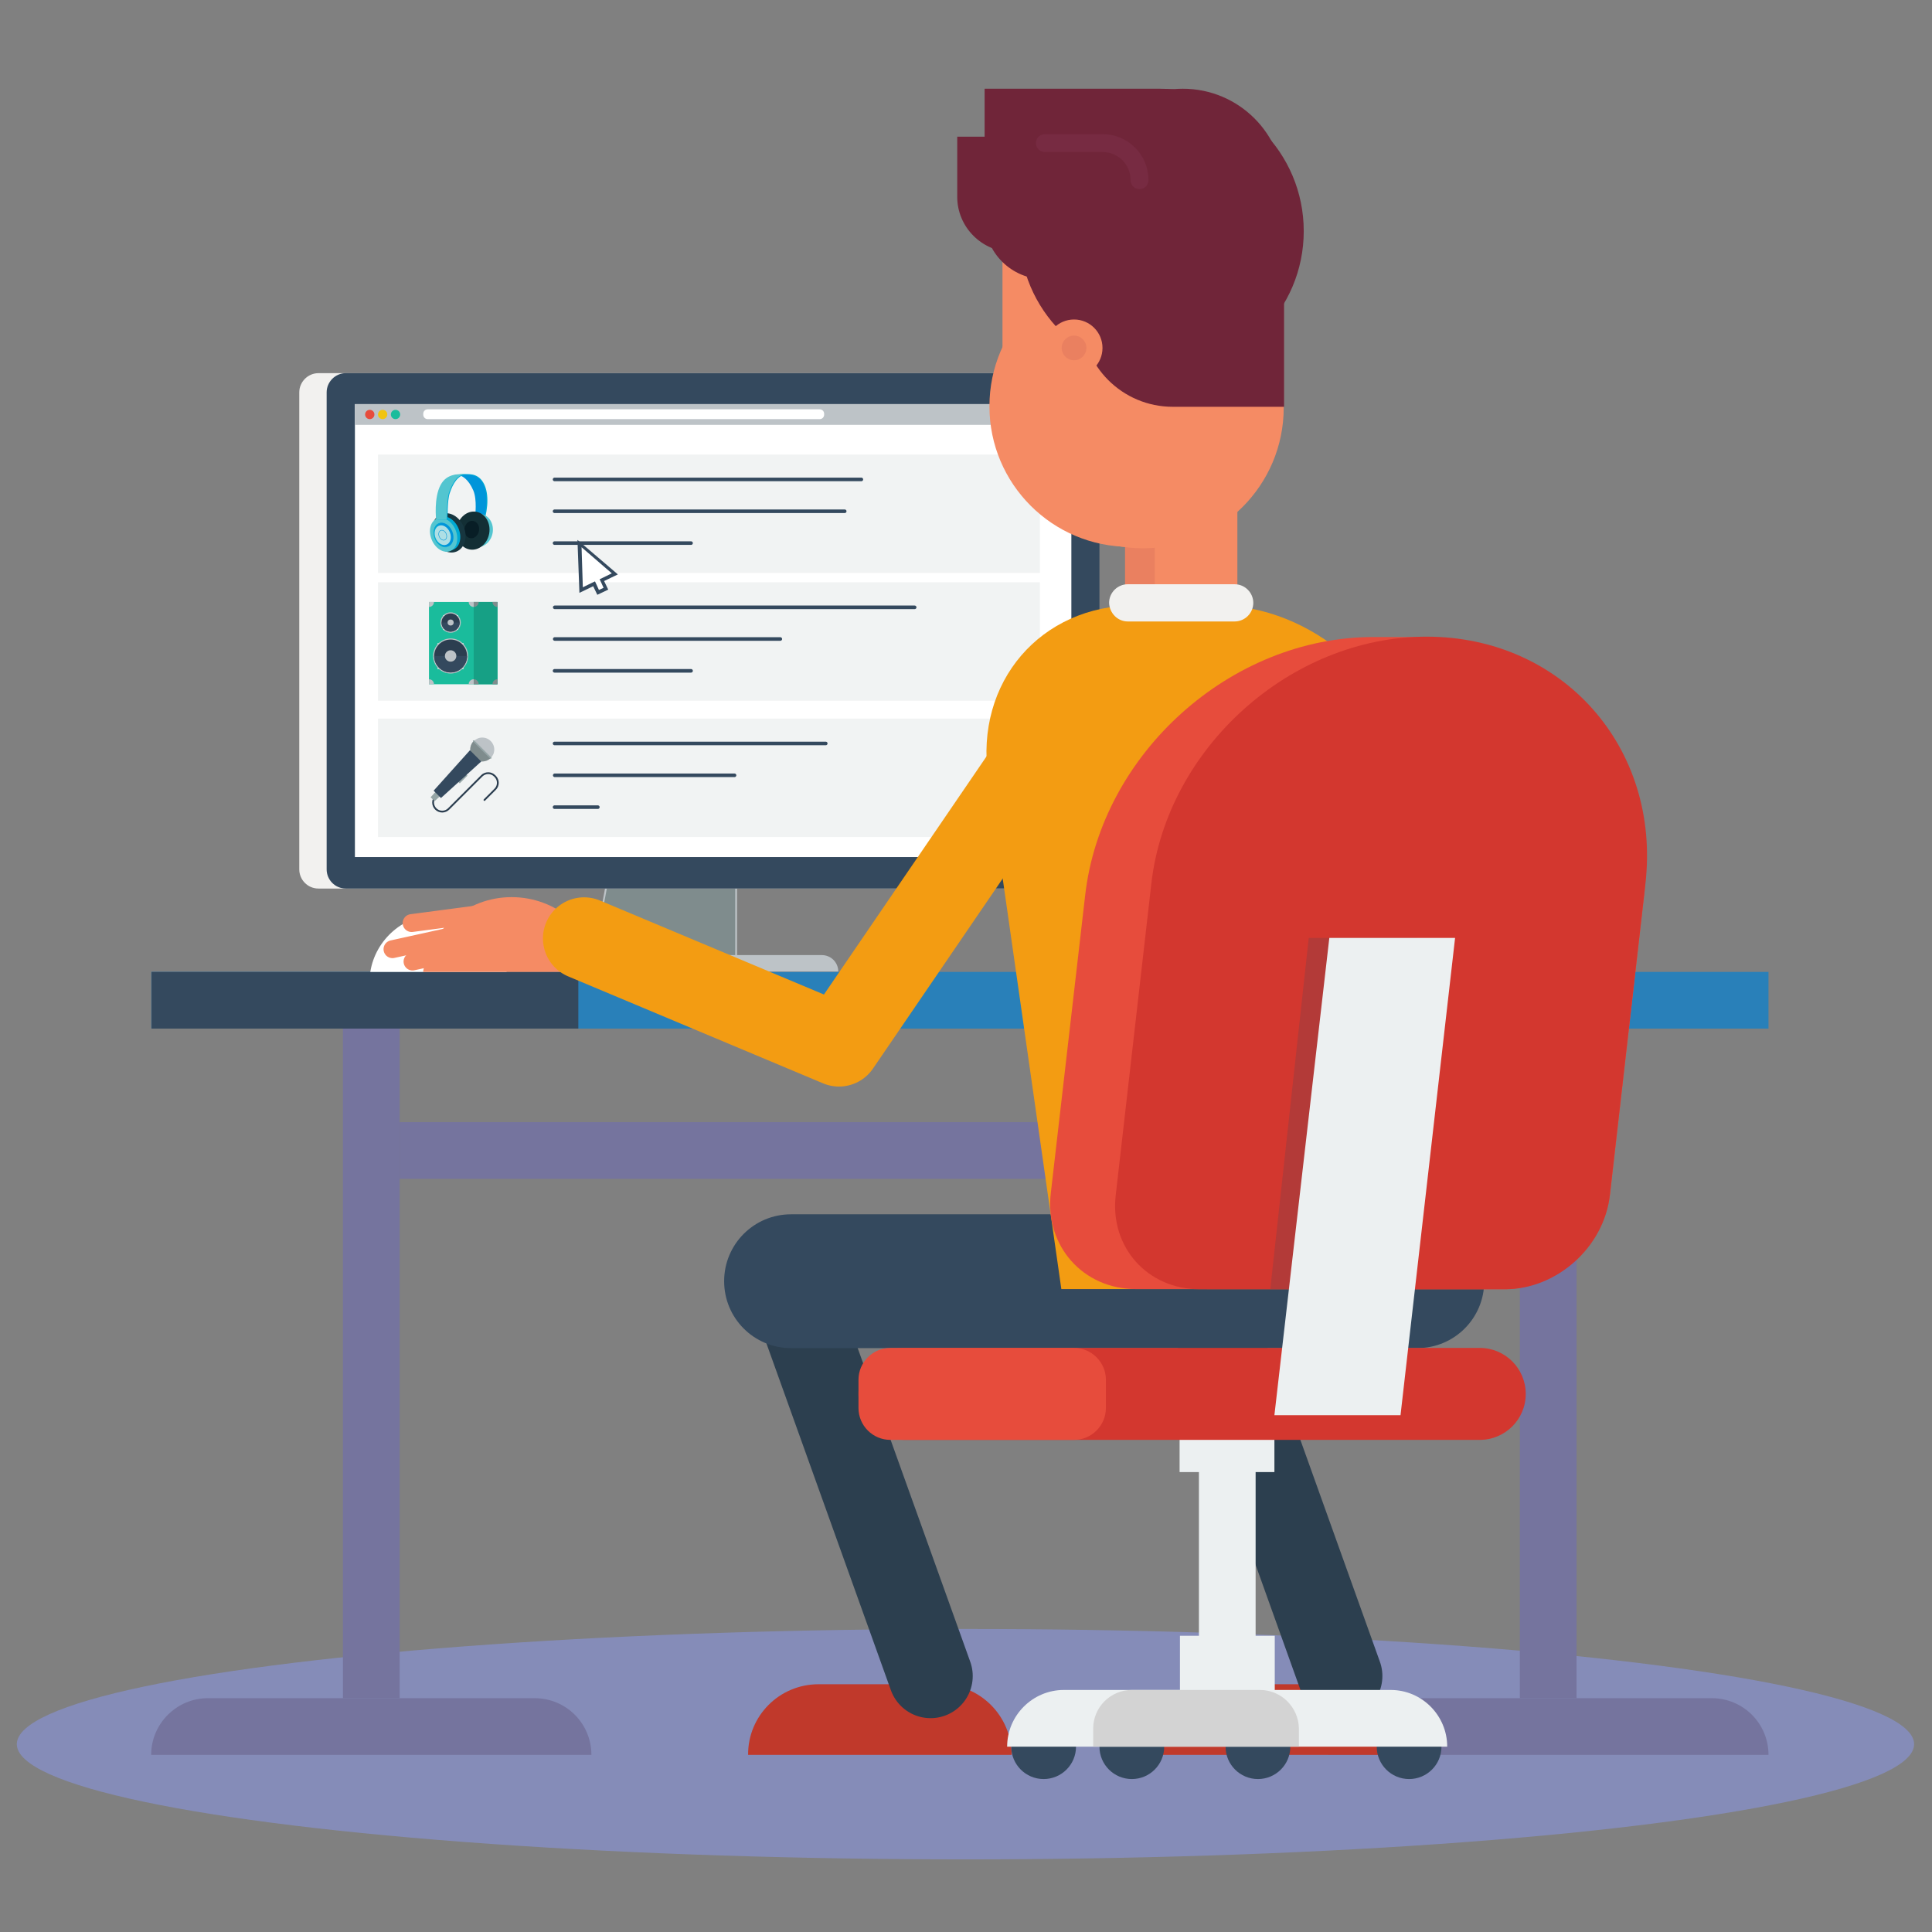 <?xml version="1.0" encoding="utf-8"?>
<!-- Generator: Adobe Illustrator 22.0.0, SVG Export Plug-In . SVG Version: 6.00 Build 0)  -->
<svg version="1.1" id="Layer_1" xmlns="http://www.w3.org/2000/svg" xmlns:xlink="http://www.w3.org/1999/xlink" x="0px" y="0px"
	 viewBox="0 0 1080 1080" style="enable-background:new 0 0 1080 1080;" xml:space="preserve">
<rect x="0" y="0" width="1080" height="1080" fill="#808080" stroke="none"/>
<style type="text/css">
	.st0{fill:#858CB8;}
	.st1{fill:#2980B9;}
	.st2{fill:#34495E;}
	.st3{fill:#75749E;}
	.st4{fill:#7F8C8D;stroke:#BDC3C7;stroke-miterlimit:10;}
	.st5{fill:#BDC3C7;}
	.st6{fill:#F2F1EF;}
	.st7{fill:#FFFFFF;}
	.st8{opacity:0.2;fill:#BDC3C7;enable-background:new    ;}
	.st9{fill:none;stroke:#34495E;stroke-width:2;stroke-linecap:round;stroke-linejoin:round;stroke-miterlimit:10;}
	.st10{fill:none;stroke:#2C3E50;stroke-linecap:round;stroke-miterlimit:10;}
	.st11{fill:#95A5A6;}
	.st12{fill:#7F8C8D;}
	.st13{fill:#1ABC9C;}
	.st14{fill:#16A085;}
	.st15{fill:none;stroke:#BDC3C7;stroke-width:0.623;stroke-linecap:round;stroke-linejoin:round;stroke-miterlimit:10;}
	.st16{fill:#ECF0F1;}
	.st17{fill:#2C3E50;}
	.st18{fill:#00AAD4;}
	.st19{fill:#0095DA;}
	.st20{fill:#53C5D0;}
	.st21{fill:#132F35;}
	.st22{fill:#081E26;}
	.st23{fill:#17363F;}
	.st24{fill:#AEDFE5;}
	.st25{fill:none;stroke:#0095DA;stroke-width:0.255;stroke-miterlimit:10;}
	.st26{fill:#E74C3C;}
	.st27{fill:#F1C40F;}
	.st28{fill:#C0392B;}
	.st29{fill:none;stroke:#2C3F4F;stroke-width:47.129;stroke-linecap:round;stroke-linejoin:round;stroke-miterlimit:10;}
	.st30{fill:#F58B64;}
	.st31{fill:none;stroke:#F58B64;stroke-width:10;stroke-linecap:round;stroke-miterlimit:10;}
	.st32{fill:none;stroke:#F39C12;stroke-width:45.979;stroke-linecap:round;stroke-linejoin:round;stroke-miterlimit:10;}
	.st33{fill:#EA8060;}
	.st34{fill:#F39C12;}
	.st35{fill:#702539;}
	.st36{fill:none;stroke:#772B42;stroke-width:10;stroke-linecap:round;stroke-linejoin:round;stroke-miterlimit:10;}
	.st37{fill:#D3D3D3;}
	.st38{fill:#D3372F;}
	.st39{opacity:0.2;fill:#34495E;enable-background:new    ;}
</style>
<ellipse class="st0" cx="539.7" cy="975" rx="530.3" ry="64.4"/>
<path class="st1" d="M988.6,575h-904v-31.7h904V575z"/>
<path class="st2" d="M323.3,575H84.7v-31.7h238.6V575z"/>
<g>
	<path class="st3" d="M848.7,659H223.4v-31.7h625.3V659z"/>
	<path class="st3" d="M223.4,949.3h-31.7V575h31.7V949.3z"/>
	<path class="st3" d="M298.9,949.3c17.5,0,31.7,14.1,31.7,31.7H84.5c0-17.5,14.3-31.7,31.7-31.7H298.9z"/>
	<path class="st3" d="M881.3,949.3h-31.7V575h31.7V949.3z"/>
	<path class="st3" d="M988.6,981H742.5c0-17.5,14.3-31.7,31.7-31.7h182.7C974.4,949.3,988.6,963.4,988.6,981L988.6,981z"/>
</g>
<path class="st4" d="M411.6,543.1H330l15.3-81.5h66.2v81.5H411.6z"/>
<path class="st5" d="M319.5,543.1h149.1c0-5.1-4.1-9.2-9.2-9.2H328.7C323.6,533.9,319.5,538.1,319.5,543.1z"/>
<path class="st6" d="M167.3,486V219.3c0-5.8,4.8-10.7,10.7-10.7h410.6c5.8,0,10.7,4.8,10.7,10.7V486c0,5.8-4.8,10.7-10.7,10.7H178
	C172,496.7,167.3,491.8,167.3,486L167.3,486z"/>
<path class="st2" d="M182.6,486V219.3c0-5.8,4.8-10.7,10.7-10.7h410.6c5.8,0,10.7,4.8,10.7,10.7V486c0,5.8-4.8,10.7-10.7,10.7H193.3
	C187.3,496.7,182.6,491.8,182.6,486L182.6,486z"/>
<g id="SCREEN">
	<path class="st7" d="M198.4,225.9h400.5v253.2H198.4V225.9z"/>
	<path class="st8" d="M211.3,401.7h370v66.2h-370V401.7z"/>
	<path class="st9" d="M310,415.6h151.6"/>
	<path class="st9" d="M310.1,433.4h100.5"/>
	<path class="st9" d="M310,451.2h24.2"/>
	<path class="st10" d="M251.3,437.3l-7.7,7.7c-2,2-2,5.2,0,7.2s5.2,2,7.2,0l18.5-18.5c2-2,5.2-2,7.2,0l0.3,0.3c2,2,2,5.2,0,7.2l-6,6
		"/>
	<path class="st11" d="M253.9,434.8l4.3-4.3l3.1,3.1l-4.3,4.3L253.9,434.8z"/>
	<circle class="st5" cx="269.6" cy="419" r="6.7"/>
	<path class="st12" d="M264.8,414.2c3.5,3.5,5.7,5.7,9.5,9.5c-2.6,2.6-6.9,2.6-9.5,0S262.2,416.9,264.8,414.2z"/>
	<path class="st11" d="M265.1,413.9l9.5,9.5c0.2,0.1,0.1,0.4,0,0.6s-0.4,0.2-0.6,0l-9.5-9.5c-0.2-0.1-0.2-0.4,0-0.6
		C264.7,413.8,265,413.8,265.1,413.9z"/>
	<path class="st11" d="M251.7,433.4l3.4,3.4l-12.1,11l-2.3-2.1L251.7,433.4z"/>
	<path class="st2" d="M262.7,419.4l6.3,6.3l-22.5,20.4l-4.1-4.1L262.7,419.4z"/>
	<path class="st8" d="M211.3,325.5h370v66.2h-370V325.5z"/>
	<path class="st13" d="M239.8,336.5h38.3v46h-38.3V336.5z"/>
	<path class="st14" d="M264.8,336.5h13.3v46h-13.3V336.5z"/>
	<circle class="st5" cx="251.9" cy="366.7" r="9.8"/>
	<path class="st15" d="M258.8,359.9l-13.9,13.9"/>
	<circle class="st16" cx="258.8" cy="359.8" r="0.3"/>
	<circle class="st16" cx="244.9" cy="373.8" r="0.3"/>
	<path class="st15" d="M244.9,359.9l13.9,13.9"/>
	<circle class="st16" cx="258.8" cy="373.8" r="0.3"/>
	<circle class="st16" cx="244.9" cy="359.8" r="0.3"/>
	<circle class="st17" cx="251.9" cy="366.7" r="9.2"/>
	<path class="st2" d="M242.7,366.7h18.4c0,5.1-4.1,9.2-9.2,9.2C246.9,375.9,242.7,371.8,242.7,366.7z"/>
	<circle class="st17" cx="251.9" cy="367" r="3.2"/>
	<circle class="st5" cx="251.9" cy="366.7" r="3.2"/>
	<circle class="st5" cx="251.9" cy="348" r="5.7"/>
	<path class="st15" d="M255.8,344.2l-7.7,7.7"/>
	<circle class="st16" cx="255.8" cy="344.2" r="0.3"/>
	<circle class="st16" cx="248.1" cy="351.9" r="0.3"/>
	<path class="st15" d="M248.1,344.2l7.7,7.5"/>
	<circle class="st16" cx="255.8" cy="351.7" r="0.3"/>
	<circle class="st16" cx="248.1" cy="344.2" r="0.3"/>
	<circle class="st17" cx="251.9" cy="348" r="5.1"/>
	<path class="st2" d="M246.9,348h10c0,2.8-2.3,5.1-5.1,5.1C249,353.1,246.9,350.8,246.9,348z"/>
	<circle class="st17" cx="251.9" cy="348.2" r="1.7"/>
	<circle class="st5" cx="251.9" cy="348" r="1.7"/>
	<path class="st5" d="M239.8,379.7c1.6,0,2.8,1.3,2.8,2.8c-0.7,0-1.4,0-2.8,0V379.7z"/>
	<path class="st12" d="M264.8,379.7c1.6,0,2.8,1.3,2.8,2.8c-0.7,0-1.4,0-2.8,0V379.7z"/>
	<path class="st12" d="M278.1,379.7c-1.6,0-2.8,1.3-2.8,2.8h2.8V379.7z"/>
	<path class="st5" d="M264.8,379.7c-1.6,0-2.8,1.3-2.8,2.8h2.8V379.7z"/>
	<path class="st5" d="M239.8,339.3c1.6,0,2.8-1.3,2.8-2.8c-0.7,0-1.4,0-2.8,0V339.3z"/>
	<path class="st12" d="M264.8,339.3c1.6,0,2.8-1.3,2.8-2.8c-0.7,0-1.4,0-2.8,0V339.3z"/>
	<path class="st12" d="M278.1,339.3c-1.6,0-2.8-1.3-2.8-2.8h2.8V339.3z"/>
	<path class="st5" d="M264.8,339.3c-1.6,0-2.8-1.3-2.8-2.8h2.8V339.3z"/>
	<path class="st9" d="M310.1,339.5h201.2"/>
	<path class="st9" d="M310.1,357.2h126.1"/>
	<path class="st9" d="M310,375h76.3"/>
	<path class="st8" d="M211.3,254.1h370v66.2h-370V254.1z"/>
	<path class="st9" d="M310,268h171.5"/>
	<path class="st9" d="M310,285.8h162.2"/>
	<path class="st9" d="M310,303.6h76.3"/>
	<path class="st18" d="M265.2,274.2c-2.6-6.1-5.8-9.3-8.9-9c4.1,0,8.7-1.2,12.4,2.6c4,4.3,4.7,12.3,2.6,21.2c-4,0.8-5.1-0.6-5.1-0.6
		S267.4,279.4,265.2,274.2z"/>
	<path class="st19" d="M265.6,288.4c0,0,1.2-9-1-14.2c-2.6-6.1-6.4-8.9-9.5-8.7c4.4,0,9.8-0.9,13,2.3c4.1,4.2,4.7,12.3,2.6,21.2
		C266.7,289.8,265.6,288.4,265.6,288.4L265.6,288.4z"/>
	
		<ellipse transform="matrix(0.166 -0.986 0.986 0.166 -69.15 511.075)" class="st20" cx="267.5" cy="296.4" rx="9.3" ry="8"/>
	
		<ellipse transform="matrix(0.166 -0.986 0.986 0.166 -71.83 508.102)" class="st21" cx="264.4" cy="296.5" rx="10.7" ry="9.2"/>
	
		<ellipse transform="matrix(0.166 -0.986 0.986 0.166 -71.82 506.91)" class="st22" cx="263.7" cy="295.9" rx="4.9" ry="4.1"/>
	<ellipse transform="matrix(0.924 -0.382 0.382 0.924 -94.781 118.365)" class="st23" cx="250.9" cy="298" rx="9" ry="11.3"/>
	
		<ellipse transform="matrix(0.924 -0.382 0.382 0.924 -94.994 117.928)" class="st18" cx="249.7" cy="298.3" rx="7.2" ry="9.8"/>
	
		<ellipse transform="matrix(0.924 -0.382 0.382 0.924 -95.416 117.333)" class="st20" cx="248" cy="299.1" rx="7.2" ry="9.8"/>
	<ellipse transform="matrix(0.924 -0.382 0.382 0.924 -95.416 117.333)" class="st19" cx="248" cy="299.1" rx="5.2" ry="7"/>
	<path class="st18" d="M249.8,305.9c-2.6-0.3-5.4-2.9-6.1-6.4c-0.8-3.6,0.6-6.6,3.2-7.1c-0.2,0-0.3,0-0.5,0
		c-2.9,0.1-4.6,3.4-3.8,7.2c0.7,3.8,3.8,6.6,6.7,6.3H249.8L249.8,305.9z"/>
	
		<ellipse transform="matrix(0.924 -0.382 0.382 0.924 -95.543 117.166)" class="st24" cx="247.5" cy="299.3" rx="4.3" ry="5.7"/>
	
		<ellipse transform="matrix(0.924 -0.382 0.382 0.924 -95.543 117.166)" class="st25" cx="247.5" cy="299.3" rx="2.1" ry="2.9"/>
	<path class="st18" d="M250.2,290.6c0,0-0.2-10.8,1.2-14.9c1.7-5.1,4.4-10.1,9.5-10.6c-3.7,0.2-10.6-0.6-14.1,6
		c-3.7,7.2-2.5,19.5-2.5,19.5H250.2z"/>
	<path class="st20" d="M249.7,290.6c0,0,0-10.8,1.2-14.9c1.7-5,4.3-10.2,9.2-10.7c-3.7,0.1-10.3-0.5-13.8,6.1
		c-3.9,7.2-2.5,19.5-2.5,19.5H249.7z"/>
	<path class="st5" d="M198.4,225.9h400.5v11.6H198.4V225.9z"/>
	<path class="st7" d="M458.2,234.3c1.4,0,2.5-1.1,2.5-2.5v-0.5c0-1.4-1.1-2.5-2.5-2.5H239.1c-1.4,0-2.5,1.1-2.5,2.5v0.5
		c0,1.4,1.1,2.5,2.5,2.5H458.2z"/>
	<circle class="st26" cx="206.7" cy="231.7" r="2.6"/>
	<circle class="st27" cx="213.9" cy="231.7" r="2.6"/>
	<circle class="st13" cx="221.1" cy="231.7" r="2.6"/>
	<path class="st7" d="M332.1,326.5l-7.2,3.5l-0.9-26.1l19.8,17l-7.4,3.4l2.3,4.8l-4.3,2.1L332.1,326.5z"/>
	<path class="st2" d="M325.1,305.9l16.9,14.6l-5.1,2.5l-1.7,0.8l0.8,1.7l1.4,3.1l-2.6,1.2l-1.4-3.1l-0.8-1.7l-1.7,0.8l-5.1,2.5
		L325.1,305.9z M322.8,301.8l1.1,29.6l7.7-3.7l2.3,4.8l6.1-2.9l-2.3-4.8l7.7-3.7L322.8,301.8z"/>
</g>
<path class="st7" d="M207,543.3h76.2c-3.1-18.2-19-32.2-38.2-32.2S209.9,525.1,207,543.3L207,543.3z"/>
<path class="st28" d="M647,981h147.4c0-21.9-17.8-39.5-39.5-39.5h-68.4C664.8,941.5,647,959.3,647,981z"/>
<path class="st29" d="M670.1,716.2l79.1,220.7"/>
<path class="st28" d="M418.2,981h147.3c0-21.9-17.8-39.5-39.5-39.5h-68.4C435.6,941.5,418,959.3,418.2,981z"/>
<path class="st29" d="M441,716.2l79.2,220.7"/>
<path class="st2" d="M404.8,716.2c0,20.7,16.7,37.4,37.4,37.4h350.1c20.7,0,37.4-16.7,37.4-37.4s-16.7-37.4-37.4-37.4H442.2
	C421.5,678.8,404.8,695.5,404.8,716.2z"/>
<path class="st30" d="M236.5,543.3h99.2c-4.1-23.8-24.7-41.8-49.7-41.8C261.1,501.5,240.5,519.5,236.5,543.3z"/>
<path class="st31" d="M230.1,516l46.3-6.1"/>
<path class="st31" d="M219.4,530.6l47.1-10.4"/>
<path class="st31" d="M230.6,537.5l47.1-10.4"/>
<path class="st32" d="M326.5,524.6L469,584.4l128.7-188.5"/>
<path class="st30" d="M629.1,343.6v-58.9c0-11,8.9-19.9,19.9-19.9h22.8c11,0,19.9,8.9,19.9,19.9v58.9c0,11-8.9,19.9-19.9,19.9H649
	C637.9,363.5,628.9,354.6,629.1,343.6z"/>
<path class="st33" d="M628.9,355.2v-82.5c0-4.6,3.7-8.3,8.3-8.3s8.3,3.7,8.3,8.3v82.5c0,4.6-3.7,8.3-8.3,8.3
	C632.7,363.5,628.9,359.8,628.9,355.2z"/>
<path class="st34" d="M552.4,434.3l40.9,286.3h237.6L790,434.3c-7.5-53-56.7-95.9-109.6-95.9h-45.8
	C581.7,338.4,544.9,381.3,552.4,434.3z"/>
<path class="st6" d="M620,337c0-5.8,4.8-10.4,10.4-10.4h59.8c5.8,0,10.4,4.8,10.4,10.4c0,5.8-4.8,10.4-10.4,10.4h-59.8
	C624.8,347.4,620.2,342.8,620,337z"/>
<circle class="st30" cx="631.7" cy="227.1" r="78.6"/>
<path class="st30" d="M560.4,227.9v-99.6c0-43.4,35.3-78.6,78.6-78.6c43.4,0,78.6,35.3,78.6,78.6v99.6c0,43.4-35.3,78.6-78.6,78.6
	C595.5,306.5,560.4,271.4,560.4,227.9z"/>
<path class="st35" d="M655.6,227.4c-28.2,0-51-22.8-51-51v-70.2c0-31.3,25.3-56.6,56.6-56.6s56.6,25.3,56.6,56.6v121.2H655.6z"/>
<path class="st35" d="M584,156.1h105.1c15.8,0,28.5-12.7,28.5-28.5v-8.9c0-38.2-31-69.1-69.1-69.1h-98.1v73.1
	C550.4,141.1,565.4,156.1,584,156.1z"/>
<path class="st35" d="M535.1,110c0,17,13.8,30.8,31,31h117.4c10.4,0,18.9-8.4,18.9-18.9c0-25.3-20.5-45.7-45.7-45.7H535.1L535.1,110
	z"/>
<circle class="st35" cx="649.3" cy="129.2" r="79.5"/>
<circle class="st30" cx="600.4" cy="194.5" r="15.9"/>
<circle class="st33" cx="600.4" cy="194.5" r="6.9"/>
<path class="st36" d="M637,100.7c0-11.5-9.2-20.7-20.7-20.7h-32.2"/>
<g>
	<circle class="st2" cx="583.4" cy="976.4" r="18.1"/>
	<circle class="st2" cx="632.7" cy="976.4" r="18.1"/>
	<circle class="st2" cx="703.2" cy="976.4" r="18.1"/>
	<circle class="st2" cx="787.7" cy="976.4" r="18.1"/>
</g>
<path class="st16" d="M701.9,944.5h-31.7V791h31.7V944.5z"/>
<path class="st16" d="M712.4,822.9h-53v-31.7h53V822.9z"/>
<path class="st16" d="M712.6,946.1h-53v-31.7h53V946.1z"/>
<path class="st16" d="M809,976.4H563c0-17.5,14.3-31.7,31.7-31.7h182.7C794.9,944.7,809,959,809,976.4z"/>
<path class="st37" d="M704.3,944.7c12,0,21.6,9.7,21.8,21.6v10.1h-115v-10.1c0-12,9.7-21.6,21.6-21.6H704.3z"/>
<path class="st26" d="M634.9,720.6c-29.4,0-50.9-24.1-47.5-53.6l19.2-166.4c9-79.5,81.5-144.5,161.1-144.5h23.4
	c79.5,0,137,65,128,144.5l-19,166.6c-3.4,29.4-30.2,53.5-59.6,53.5L634.9,720.6z"/>
<path class="st38" d="M623.7,668.1L643.6,494c8.6-75.9,77.9-138.1,153.9-138.1S928.5,418,919.8,494l-19.9,174.1
	c-3.2,29-29.6,52.6-58.5,52.6h-171C641.3,720.6,620.3,697,623.7,668.1L623.7,668.1z"/>
<path class="st38" d="M479.9,779.2c0-14.3,11.6-25.7,25.7-25.7h321.6c14.3,0,25.7,11.6,25.7,25.7c0,14.3-11.6,25.7-25.7,25.7H505.7
	C491.4,804.9,479.9,793.4,479.9,779.2L479.9,779.2z"/>
<path class="st26" d="M479.9,787.1v-15.8c0-9.8,8-17.8,17.8-17.8h102.7c9.8,0,17.8,8,17.8,17.8v15.8c0,9.8-8,17.8-17.8,17.8H497.7
	C487.9,804.9,479.9,796.9,479.9,787.1L479.9,787.1z"/>
<path class="st39" d="M731.6,524.3h60.5l-21.5,196.3h-60.5L731.6,524.3z"/>
<path class="st16" d="M743.1,524.3h70.3l-30.5,266.8h-70.5L743.1,524.3z"/>
</svg>
